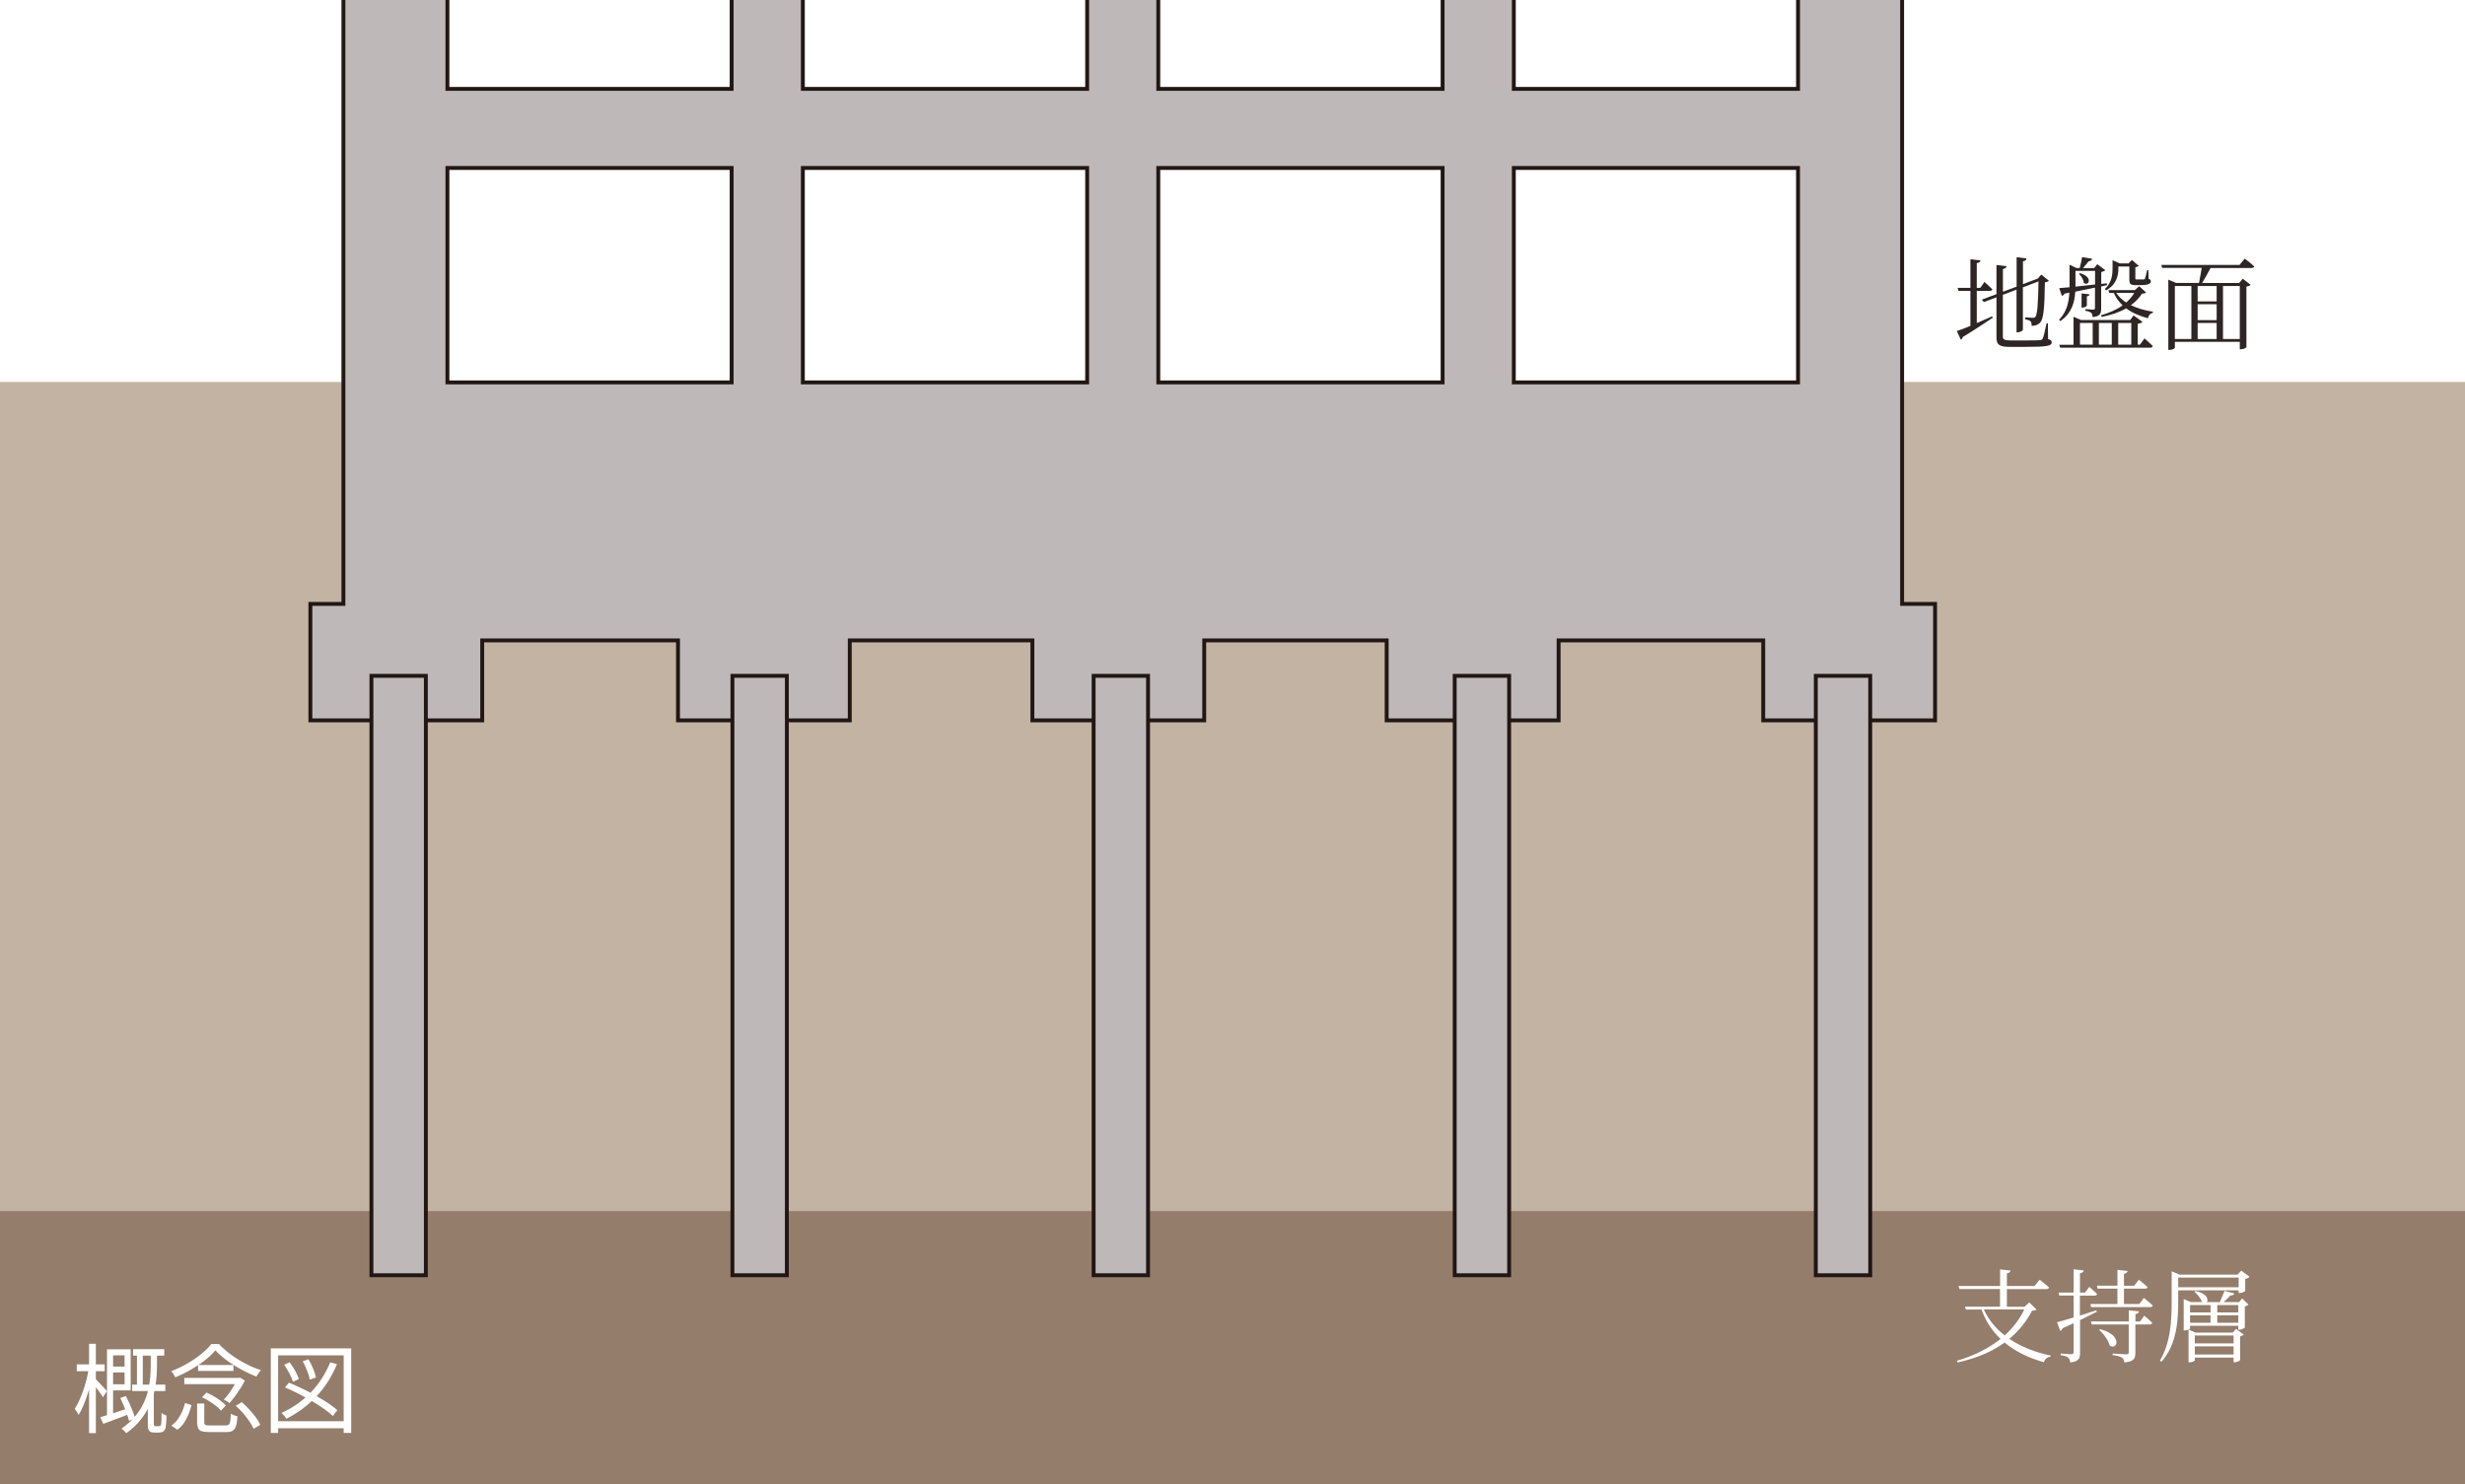 <?xml version="1.0" encoding="UTF-8"?>
<svg id="_レイヤー_1" data-name="レイヤー 1" xmlns="http://www.w3.org/2000/svg" xmlns:xlink="http://www.w3.org/1999/xlink" viewBox="0 0 279 167.98">
  <defs>
    <style>
      .cls-1 {
        fill: #beb9b8;
      }

      .cls-1, .cls-2, .cls-3, .cls-4, .cls-5, .cls-6 {
        stroke-width: 0px;
      }

      .cls-2, .cls-7, .cls-8 {
        fill: none;
      }

      .cls-3 {
        fill: #2e2624;
      }

      .cls-9 {
        clip-path: url(#clippath-1);
      }

      .cls-4 {
        fill: #c2b3a2;
      }

      .cls-10, .cls-5 {
        fill: #fff;
      }

      .cls-11 {
        clip-path: url(#clippath);
      }

      .cls-7, .cls-8 {
        stroke: #211714;
        stroke-width: .44px;
      }

      .cls-6 {
        fill: #947d6a;
      }

      .cls-12 {
        clip-path: url(#clippath-17);
      }

      .cls-8 {
        stroke-miterlimit: 10;
      }
    </style>
    <clipPath id="clippath">
      <rect class="cls-5" width="279" height="167.98"/>
    </clipPath>
    <clipPath id="clippath-1">
      <rect class="cls-2" y="-1.68" width="279.74" height="169.66"/>
    </clipPath>
    <clipPath id="clippath-17">
      <rect class="cls-2" y="-1.68" width="279.74" height="169.66"/>
    </clipPath>
  </defs>
  <g>
    <rect class="cls-10" width="279" height="167.98"/>
    <g class="cls-11">
      <g class="cls-9">
        <rect class="cls-4" x="-.09" y="43.23" width="283.37" height="104.21"/>
        <rect class="cls-6" x="-.09" y="137.07" width="283.37" height="33.88"/>
        <rect class="cls-6" x="106.5" y="148.95" width="44.61" height="15.66"/>
        <polygon class="cls-1" points="215.29 68.35 215.29 -81.05 38.87 -81.05 38.87 68.35 35.13 68.35 35.13 81.53 54.58 81.53 54.58 72.48 76.74 72.48 76.74 81.53 96.18 81.53 96.18 72.48 116.85 72.48 116.85 81.53 136.3 81.53 136.3 72.48 156.95 72.48 156.95 81.53 176.41 81.53 176.41 72.48 199.57 72.48 199.57 81.53 219.02 81.53 219.02 68.35 215.29 68.35"/>
        <polygon class="cls-7" points="215.29 68.35 215.29 -81.05 38.87 -81.05 38.87 68.35 35.13 68.35 35.13 81.53 54.58 81.53 54.58 72.48 76.74 72.48 76.74 81.53 96.18 81.53 96.18 72.48 116.85 72.48 116.85 81.53 136.3 81.53 136.3 72.48 156.95 72.48 156.95 81.53 176.41 81.53 176.41 72.48 199.57 72.48 199.57 81.53 219.02 81.53 219.02 68.35 215.29 68.35"/>
        <rect class="cls-5" x="50.64" y="19.01" width="32.17" height="24.27"/>
        <rect class="cls-8" x="50.64" y="19.01" width="32.17" height="24.27"/>
        <rect class="cls-5" x="90.87" y="19.01" width="32.18" height="24.27"/>
        <rect class="cls-8" x="90.87" y="19.01" width="32.18" height="24.27"/>
        <rect class="cls-5" x="131.1" y="19.01" width="32.18" height="24.27"/>
        <rect class="cls-8" x="131.1" y="19.01" width="32.18" height="24.27"/>
        <rect class="cls-5" x="171.34" y="19.01" width="32.17" height="24.27"/>
        <rect class="cls-8" x="171.34" y="19.01" width="32.17" height="24.27"/>
        <rect class="cls-5" x="50.64" y="-14.21" width="32.17" height="24.27"/>
        <rect class="cls-8" x="50.64" y="-14.21" width="32.17" height="24.27"/>
        <rect class="cls-5" x="90.87" y="-14.21" width="32.18" height="24.27"/>
        <rect class="cls-8" x="90.87" y="-14.21" width="32.18" height="24.27"/>
        <rect class="cls-5" x="131.1" y="-14.21" width="32.18" height="24.27"/>
        <rect class="cls-8" x="131.1" y="-14.21" width="32.18" height="24.27"/>
        <rect class="cls-5" x="171.34" y="-14.21" width="32.17" height="24.27"/>
        <rect class="cls-8" x="171.34" y="-14.21" width="32.17" height="24.27"/>
      </g>
      <g class="cls-12">
        <rect class="cls-1" x="42.04" y="76.49" width="6.16" height="67.84"/>
        <rect class="cls-8" x="42.04" y="76.49" width="6.16" height="67.84"/>
        <rect class="cls-1" x="82.9" y="76.49" width="6.16" height="67.84"/>
        <rect class="cls-8" x="82.9" y="76.49" width="6.16" height="67.84"/>
        <rect class="cls-1" x="123.78" y="76.49" width="6.16" height="67.84"/>
        <rect class="cls-8" x="123.78" y="76.49" width="6.16" height="67.84"/>
        <rect class="cls-1" x="164.65" y="76.49" width="6.16" height="67.84"/>
        <rect class="cls-8" x="164.65" y="76.49" width="6.16" height="67.84"/>
        <rect class="cls-1" x="205.52" y="76.49" width="6.16" height="67.84"/>
        <rect class="cls-8" x="205.52" y="76.49" width="6.16" height="67.84"/>
        <path class="cls-3" d="M223.74,36.57c.55-.24,1.14-.5,1.74-.77l.07.16c-.8.52-1.93,1.3-3.39,2.18-.04.14-.12.25-.22.31l-.46-.98c.32-.1.87-.31,1.54-.59v-3.96h-1.36l-.08-.34h1.44v-3.24l1.15.13c-.04.16-.13.27-.43.3v2.81h.4l.47-.67s.56.49.89.83c-.03.13-.14.18-.29.18h-1.47v3.65ZM231.83,38.38c.31.1.39.19.39.36,0,.41-.49.52-2.98.52h-1.75c-1.15,0-1.52-.22-1.52-1.04v-4.57l-1.43.54-.22-.28,1.65-.62v-3.3l1.14.14c-.02.15-.14.28-.41.32v2.57l1.55-.58v-3.33l1.12.14c-.02.16-.11.28-.4.32v2.59l1.56-.59.11-.04.4-.45.86.69c-.08.1-.22.15-.45.19-.03,3.03-.17,4.16-.54,4.55-.24.27-.6.37-.96.37,0-.22-.01-.42-.14-.53-.1-.09-.34-.17-.6-.22v-.21c.26.02.68.05.86.05.16,0,.23-.02.3-.1.22-.24.31-1.36.36-4.02l-1.77.67v4.8c0,.1-.31.29-.59.29h-.13v-4.83l-1.55.59v4.69c0,.34.13.47.85.47h1.71c.81,0,1.38,0,1.63-.03.18-.02.25-.07.32-.17.1-.21.27-.9.44-1.75h.15l.02,1.8Z"/>
        <path class="cls-3" d="M233.07,36.18c.85-.89,1.09-1.96,1.15-3.06l-.56.12c-.06.14-.17.22-.29.24l-.3-.87c.29-.02.69-.05,1.17-.1v-2.55l.78.37h.37c.11-.38.21-.86.27-1.23l1.14.19c-.02.14-.16.25-.4.28-.17.23-.4.52-.64.77h1.27l.35-.44.91.68c-.07.08-.25.16-.46.21v1.35l.63-.08.02.21-.66.15v2.49c0,.57-.11.89-.96.98-.02-.19-.06-.39-.17-.49-.13-.09-.32-.18-.67-.23v-.18s.74.05.91.05c.15,0,.19-.05.19-.21v-2.28c-.66.14-1.39.3-2.23.46-.07,1.16-.38,2.44-1.7,3.33l-.13-.14ZM242.73,38.31s.6.51.93.85c-.04.13-.13.19-.29.19h-10.2l-.09-.33h1.61v-3.17l.85.37h5.56l.39-.52,1,.72c-.09.12-.24.18-.53.22v2.37h.25l.51-.71ZM234.91,32.44c.66-.07,1.42-.15,2.22-.24v-1.54h-2.22v1.78ZM235.44,30.92c1.52.44.96,1.54.41,1.09-.02-.35-.28-.77-.55-1.01l.14-.08ZM235.42,39.01h1.44v-2.46h-1.44v2.46ZM236.2,34.59c0,.07-.27.22-.47.22h-.13v-1.6l.91.1c-.01.12-.1.19-.31.23v1.05ZM237.56,39.01h1.46v-2.46h-1.46v2.46ZM242.9,33.1c-.09.09-.21.13-.46.13-.32.51-.74.94-1.26,1.31.71.35,1.57.59,2.5.74v.12c-.3.06-.49.29-.57.62-.98-.27-1.8-.62-2.46-1.12-.77.44-1.71.76-2.77.97l-.08-.19c.94-.27,1.77-.63,2.45-1.12-.42-.39-.75-.84-1-1.4h-.51l-.1-.33h3l.48-.44.78.71ZM238.25,32.7c.78-.75.86-1.61.86-2.36v-.89l.81.36h1l.38-.39.77.67c-.07.07-.19.13-.38.15v1.27c0,.1.02.12.19.12h.74c.07-.01.12-.01.15-.08.06-.13.16-.55.25-.98h.14l.03.99c.21.07.25.15.25.29,0,.26-.27.42-1.2.42h-.56c-.58,0-.67-.19-.67-.61v-1.5h-1.24v.19c0,.71-.13,1.81-1.39,2.52l-.14-.16ZM239.52,33.15c.29.43.67.78,1.13,1.09.37-.32.68-.69.92-1.09h-2.05ZM239.75,39.01h1.48v-2.46h-1.48v2.46Z"/>
        <path class="cls-3" d="M254.07,29.27s.66.49,1.07.88c-.03.13-.14.18-.3.18h-4.64c-.29.57-.66,1.22-.96,1.7h4.2l.4-.49.89.69c-.08.1-.22.17-.47.2v6.85c0,.06-.29.25-.64.25h-.11v-.84h-7.35v.67c0,.07-.24.24-.62.24h-.12v-7.95l.88.37h2.59c.09-.46.23-1.15.31-1.7h-4.48l-.09-.34h8.85l.59-.71ZM246.16,38.37h1.87v-6h-1.87v6ZM250.89,32.37h-2.15v1.74h2.15v-1.74ZM250.89,34.43h-2.15v1.8h2.15v-1.8ZM248.74,38.37h2.15v-1.82h-2.15v1.82ZM251.61,38.37h1.9v-6h-1.9v6Z"/>
        <path class="cls-5" d="M230.52,148.2c-.1.1-.23.13-.52.14-.63,1.21-1.48,2.28-2.58,3.19,1.33.9,2.96,1.53,4.68,1.89l-.02.13c-.35.03-.63.25-.75.62-1.71-.47-3.22-1.21-4.44-2.22-1.39,1.01-3.14,1.77-5.31,2.25l-.09-.19c1.95-.57,3.6-1.41,4.94-2.47-.95-.9-1.68-2-2.15-3.33h-1.77l-.11-.32h3.97v-2h-4.59l-.1-.34h4.7v-1.88l1.17.13c-.01.16-.13.28-.4.32v1.43h3.12l.59-.71s.64.49,1.06.88c-.03.13-.14.18-.3.18h-4.47v2h1.99l.54-.49.84.82ZM224.54,148.2c.52,1.16,1.33,2.14,2.36,2.93.96-.85,1.7-1.84,2.22-2.93h-4.58Z"/>
        <path class="cls-5" d="M237.35,148.45c-.52.26-1.16.59-1.92.96v3.69c0,.62-.12.99-1.11,1.1-.04-.24-.09-.44-.23-.54-.15-.14-.4-.22-.85-.28v-.19s1,.08,1.21.08c.19,0,.25-.06.25-.23v-3.28c-.39.18-.81.38-1.26.57-.03.15-.14.25-.25.3l-.37-.98c.38-.09,1.06-.29,1.88-.54v-2.48h-1.62l-.08-.34h1.7v-2.63l1.15.13c-.04.16-.15.28-.43.31v2.19h.57l.49-.64s.54.47.88.81c-.04.13-.14.18-.3.18h-1.65v2.26c.59-.18,1.23-.39,1.86-.6l.06.16ZM237.33,145.51h2.33v-1.79l1.15.13c-.02.16-.14.28-.41.32v1.35h1.15l.54-.68s.6.47.98.83c-.03.13-.15.18-.31.18h-2.36v1.74h1.73l.53-.69s.62.49,1,.85c-.04.13-.15.19-.3.19h-6.67l-.09-.35h3.06v-1.74h-2.24l-.09-.34ZM242.69,148.9s.58.47.91.82c-.03.13-.12.18-.29.18h-1.62v3.2c0,.62-.13,1-1.24,1.1-.04-.23-.09-.42-.27-.54-.2-.13-.49-.22-1.06-.29v-.18s1.3.09,1.54.09c.22,0,.28-.06.28-.23v-3.15h-4.19l-.09-.34h4.29v-1.26l1.15.13c-.03.16-.15.25-.4.3v.84h.51l.49-.67ZM237.71,150.44c2.58.65,1.95,2.44,1.07,1.85-.13-.6-.7-1.35-1.19-1.77l.12-.08Z"/>
        <path class="cls-5" d="M254.61,144.51c-.08.09-.28.2-.49.24v1.36c-.01.06-.38.23-.62.23h-.12v-.3h-6.84v1.13c0,2.12-.1,4.95-1.9,6.95l-.17-.13c1.21-2.02,1.33-4.51,1.33-6.83v-3.28l.88.38h6.58l.42-.45.93.69ZM253.38,144.6h-6.84v1.09h6.84v-1.09ZM253.79,146.97l.7.68c-.08.08-.23.17-.41.21v2.4s-.3.23-.61.23h-.13v-.44h-5.46v.31s-.06.07-.15.12l.75.34h4.24l.38-.42.85.65c-.06.08-.22.16-.4.2v2.68c-.01.08-.39.25-.62.25h-.12v-.53h-4.39v.3c0,.08-.3.24-.61.24h-.1v-3.71c-.11.05-.29.1-.45.1h-.1v-3.56l.79.34h1.3c-.14-.39-.55-.89-.89-1.17l.13-.08c1.33.28,1.51.99,1.28,1.26h1.48c.17-.39.39-.9.54-1.27l1.11.29c-.06.14-.21.24-.45.23-.22.23-.49.51-.78.75h1.76l.35-.41ZM247.88,148.54h2.32v-.83h-2.32v.83ZM247.88,149.71h2.32v-.84h-2.32v.84ZM248.42,152.04h4.39v-.89h-4.39v.89ZM252.81,152.38h-4.39v.92h4.39v-.92ZM250.96,148.54h2.38v-.83h-2.38v.83ZM253.34,148.87h-2.38v.84h2.38v-.84Z"/>
      </g>
    </g>
  </g>
  <rect class="cls-2" width="279" height="167.98"/>
  <g>
    <path class="cls-5" d="M10.05,154.9l.54.17c-.07.43-.17.89-.29,1.36s-.25.94-.4,1.4c-.15.46-.31.89-.48,1.29-.17.4-.35.74-.53,1.03-.04-.11-.11-.23-.2-.37s-.17-.25-.23-.33c.17-.26.33-.56.5-.92.16-.36.31-.74.46-1.15.14-.41.27-.83.37-1.25.11-.42.19-.83.26-1.23ZM8.69,154.42h3.16v.77h-3.16v-.77ZM10.08,152.09h.77v10.11h-.77v-10.11ZM10.82,156.08c.06.05.15.14.26.26.12.12.25.26.39.41s.27.29.39.42c.11.13.19.22.24.27l-.45.7c-.06-.1-.14-.23-.25-.39-.11-.15-.22-.31-.35-.48-.12-.17-.24-.32-.35-.47-.11-.14-.2-.26-.26-.35l.39-.38ZM11.35,160.4c.41-.12.9-.27,1.46-.45.56-.18,1.14-.37,1.73-.57l.12.65c-.52.21-1.04.4-1.55.59s-.99.37-1.42.53l-.34-.75ZM12.11,152.71h.69v7.63l-.69.17v-7.8ZM12.4,154.67h2.06v.66h-2.06v-.66ZM12.41,152.71h2.38v4.65h-2.38v-.69h1.69v-3.27h-1.69v-.69ZM13.61,158.23l.64-.23c.14.27.28.56.42.87.14.31.26.6.37.89s.19.54.24.76l-.68.29c-.05-.23-.13-.49-.23-.78-.1-.29-.22-.6-.35-.91s-.26-.61-.4-.88ZM17.07,153.09h.7v1.4c0,.45-.02.93-.06,1.44-.04.51-.12,1.04-.25,1.58s-.31,1.09-.57,1.63-.59,1.08-1.01,1.6c-.42.52-.95,1.01-1.59,1.47-.04-.05-.09-.11-.15-.18-.07-.07-.13-.13-.2-.19s-.13-.11-.19-.15c.62-.43,1.13-.89,1.53-1.38.41-.49.73-.99.97-1.5.24-.51.42-1.02.53-1.53.11-.51.19-1,.23-1.47.04-.47.05-.92.05-1.33v-1.4ZM14.96,156.71h3.75v.73h-3.75v-.73ZM15.06,152.7h3.53v.73h-3.53v-.73ZM15.5,152.93h.66v4.16h-.66v-4.16ZM16.73,157.66h.68v3.54s0,.07.02.1c.01.03.02.06.04.07.04.04.11.05.19.05h.26s.09,0,.13-.01c.04,0,.07-.02.09-.04.02-.01.04-.05.07-.09.02-.05.04-.1.04-.17.01-.1.02-.25.03-.47,0-.22,0-.46,0-.74.07.06.15.12.26.18s.21.1.3.13c0,.27,0,.54-.03.81-.02.27-.04.45-.06.56-.05.21-.15.36-.3.45-.12.07-.29.11-.48.11h-.48c-.1,0-.21-.01-.31-.03-.1-.02-.19-.07-.26-.13-.07-.07-.12-.17-.15-.27-.03-.11-.04-.29-.04-.53v-3.51Z"/>
    <path class="cls-5" d="M24.38,152.83c-.31.37-.7.74-1.18,1.12-.48.38-1.01.73-1.59,1.07-.58.33-1.17.62-1.77.87-.04-.07-.08-.15-.13-.24-.05-.08-.11-.17-.16-.25-.06-.08-.12-.16-.18-.21.62-.23,1.22-.52,1.8-.85.58-.33,1.11-.69,1.59-1.08.48-.39.87-.77,1.17-1.15h.84c.4.43.87.84,1.39,1.22.52.38,1.08.72,1.66,1.02s1.15.54,1.71.72c-.09.1-.18.22-.27.36-.09.14-.17.26-.24.37-.4-.15-.82-.34-1.25-.56-.43-.22-.86-.46-1.27-.71-.41-.26-.8-.53-1.17-.82-.36-.29-.68-.58-.94-.87ZM20.94,158.79l.74.24c-.09.34-.2.69-.34,1.04-.14.35-.31.67-.51.97-.21.3-.45.55-.75.78l-.68-.47c.27-.19.51-.42.71-.7.2-.28.37-.57.51-.89.14-.32.24-.64.32-.96ZM20.86,155.95h6.25v.71h-6.25v-.71ZM22.31,158.85h.81v2.12c0,.15.04.24.11.29s.24.07.51.07h1.8c.15,0,.27-.03.35-.09.08-.06.14-.19.17-.38.03-.19.05-.49.07-.87.06.04.13.09.22.13.09.04.18.08.28.11.1.03.18.06.25.07-.03.48-.09.84-.17,1.1-.08.26-.21.43-.38.53-.17.1-.41.15-.71.15h-1.94c-.36,0-.64-.03-.84-.09-.2-.06-.34-.17-.41-.34s-.12-.38-.12-.67v-2.12ZM22.42,154.49h4v.67h-4v-.67ZM22.85,158.15l.52-.54c.27.12.55.26.83.42.28.17.54.34.78.52s.43.35.58.52l-.55.59c-.13-.17-.32-.34-.55-.53-.23-.18-.49-.36-.77-.54-.28-.18-.55-.33-.83-.45ZM26.86,155.95h.18l.13-.03.55.33c-.14.29-.31.58-.51.89-.2.31-.41.61-.62.9-.22.29-.42.54-.62.76-.08-.07-.18-.14-.3-.21-.12-.08-.23-.14-.34-.18.2-.21.39-.44.59-.71s.38-.55.54-.83c.17-.28.3-.53.4-.76v-.15ZM26.68,159.11l.68-.42c.29.25.57.52.84.82.28.3.52.6.75.9s.39.58.51.85l-.75.45c-.11-.25-.27-.53-.48-.84-.21-.31-.45-.62-.72-.93-.27-.31-.54-.59-.83-.84Z"/>
    <path class="cls-5" d="M30.65,152.61h9.1v9.57h-.85v-8.78h-7.42v8.78h-.83v-9.57ZM31.12,160.85h8.13v.8h-8.13v-.8ZM37.37,154.18l.77.22c-.59,1.42-1.38,2.65-2.35,3.67s-2.1,1.86-3.37,2.5c-.04-.06-.09-.13-.15-.21-.07-.08-.14-.17-.21-.25-.07-.08-.14-.15-.2-.2,1.27-.57,2.37-1.34,3.31-2.31.94-.97,1.67-2.11,2.21-3.42ZM32.16,154.46l.62-.28c.22.29.43.62.63.97.2.36.34.67.41.93l-.66.31c-.07-.26-.21-.58-.4-.94-.19-.36-.39-.69-.6-1ZM32.25,157.04l.45-.55c.48.2.99.42,1.51.67.52.25,1.03.51,1.52.79.49.28.96.56,1.38.84s.78.55,1.07.81l-.5.66c-.28-.26-.63-.54-1.04-.83s-.87-.58-1.36-.87c-.49-.29-1-.56-1.51-.83-.52-.26-1.02-.49-1.51-.7ZM34.26,154.07l.65-.23c.19.32.37.68.53,1.06s.27.72.32,1l-.7.25c-.02-.18-.08-.39-.16-.63-.08-.24-.18-.48-.29-.74s-.22-.49-.35-.71Z"/>
  </g>
</svg>